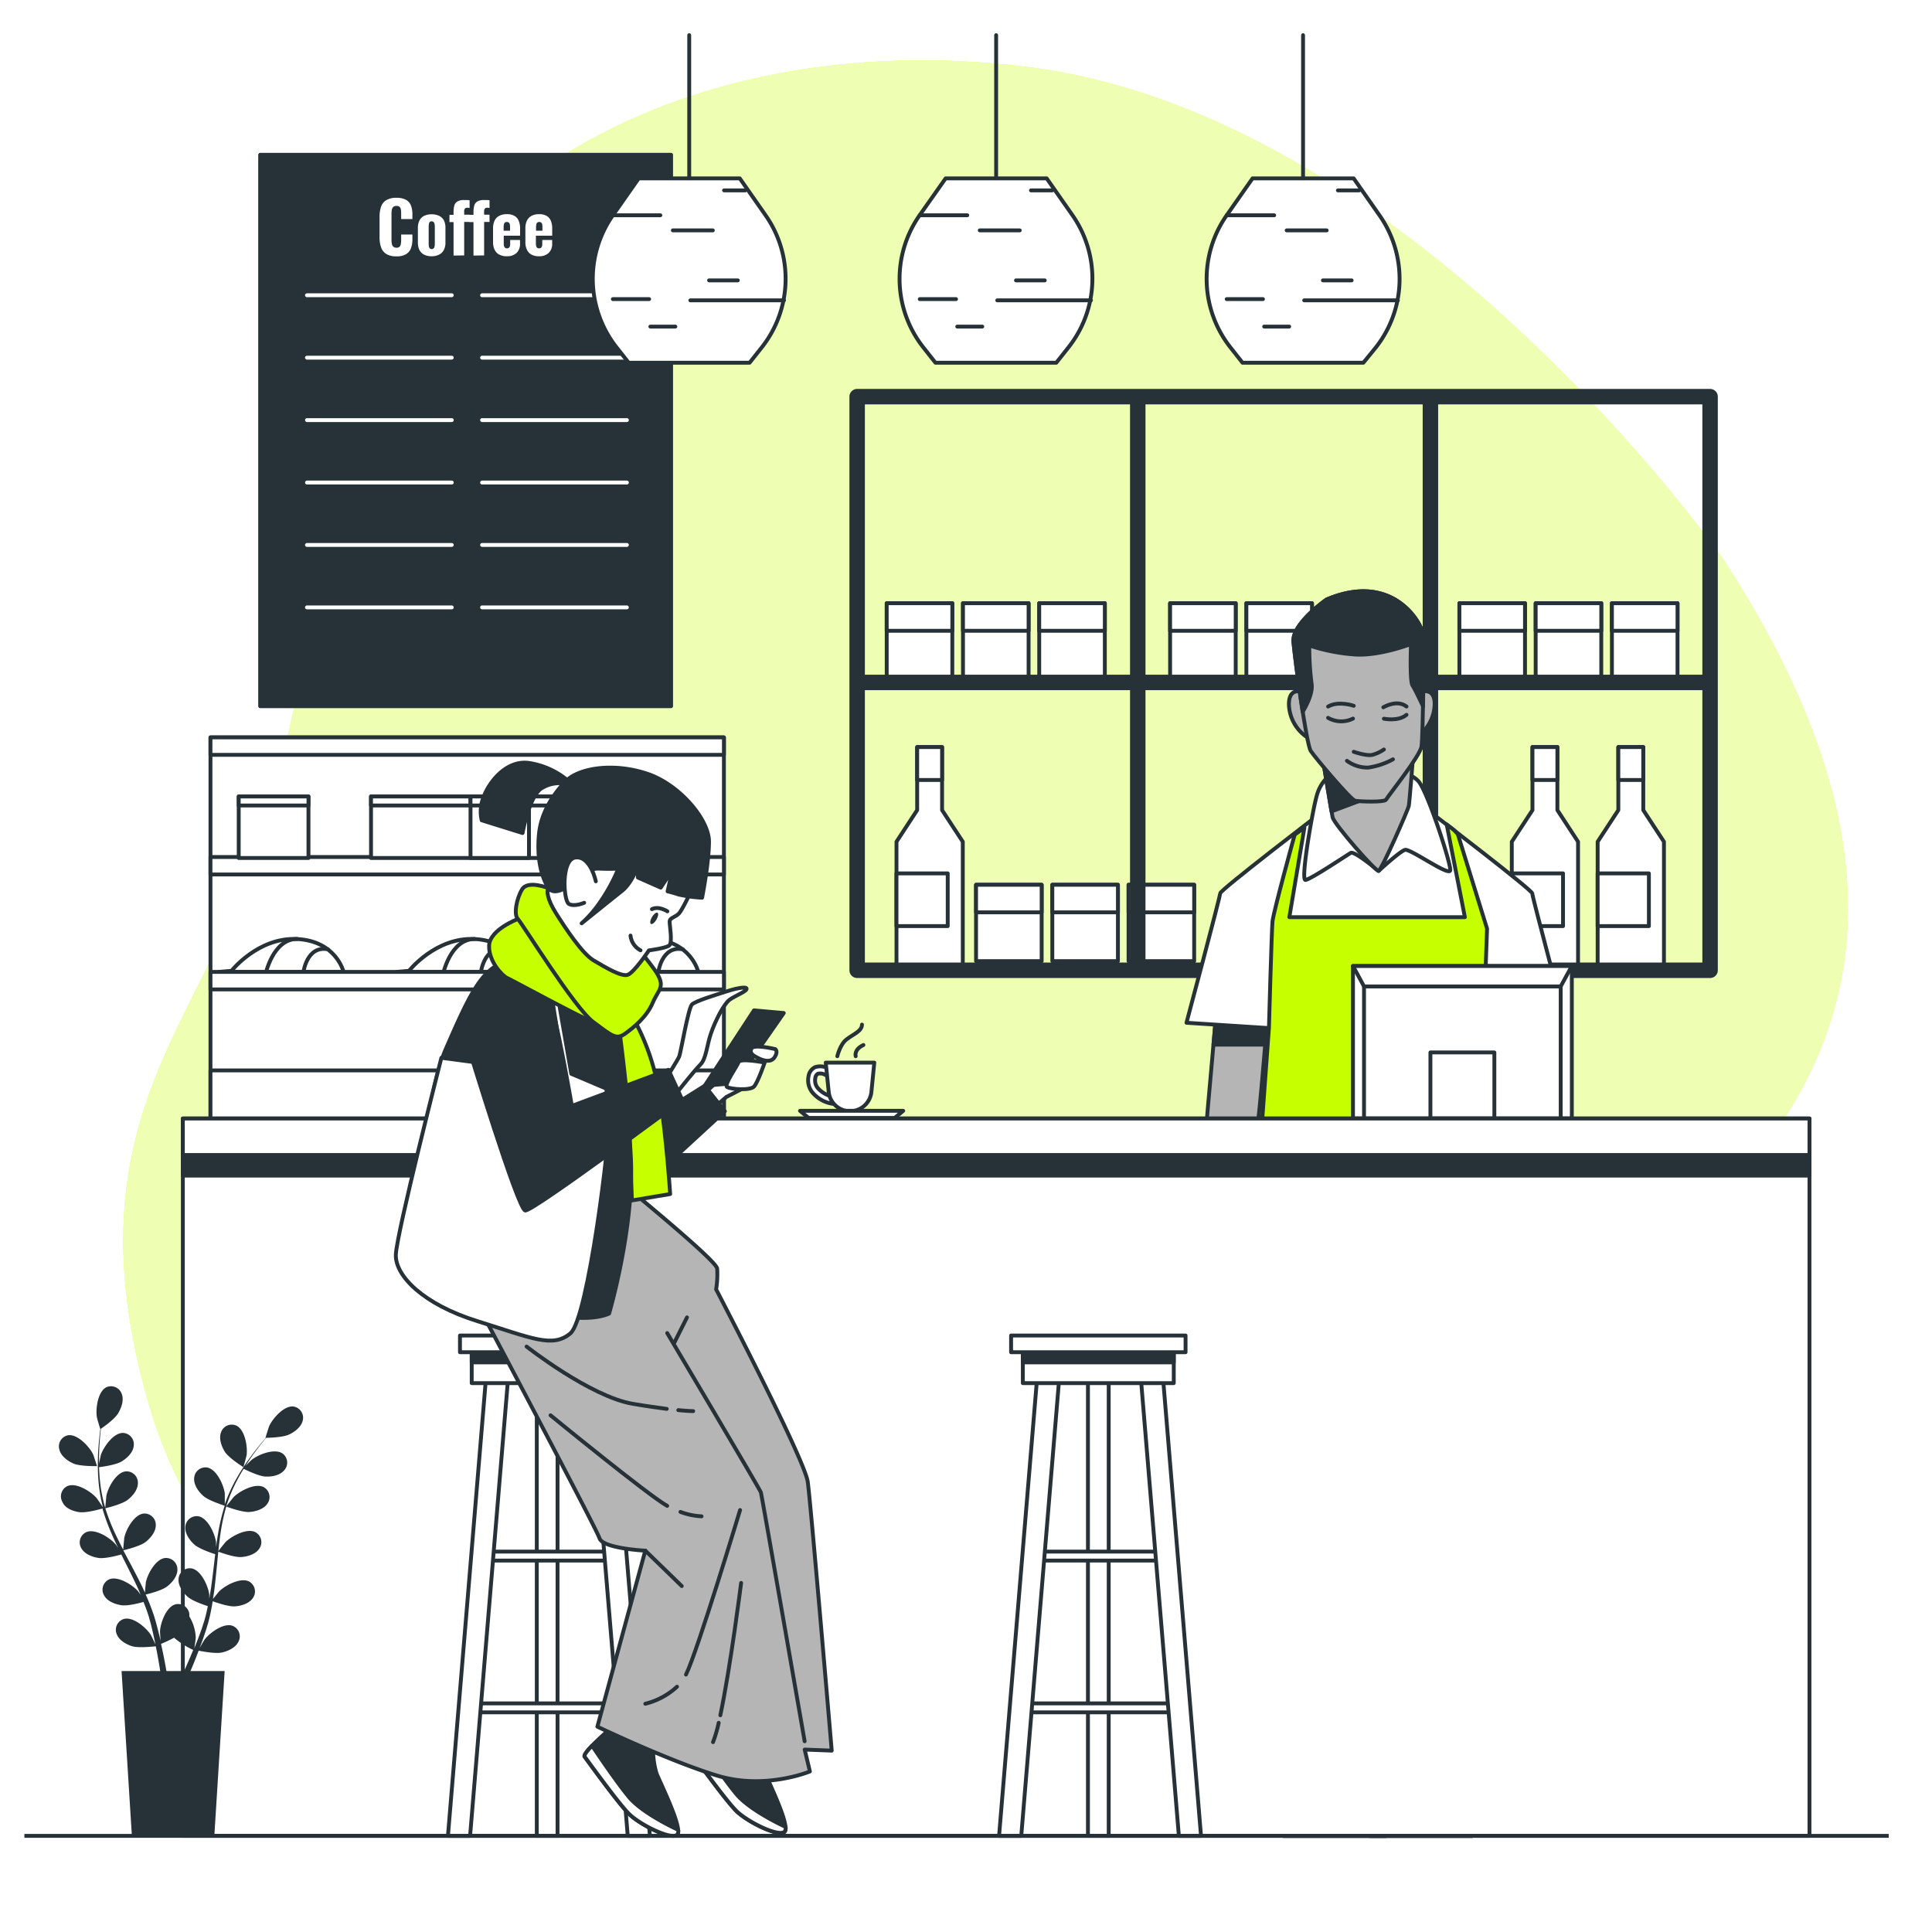 <svg class="animated" id="freepik_stories-coffee-shop" xmlns="http://www.w3.org/2000/svg" viewBox="0 0 500 500" version="1.1" xmlns:xlink="http://www.w3.org/1999/xlink" xmlns:svgjs="http://svgjs.com/svgjs"><style>svg#freepik_stories-coffee-shop:not(.animated) .animable {opacity: 0;}svg#freepik_stories-coffee-shop.animated #freepik--shelves-2--inject-62 {animation: 6s Infinite  linear floating;animation-delay: 0s;}            @keyframes floating {                0% {                    opacity: 1;                    transform: translateY(0px);                }                50% {                    transform: translateY(-10px);                }                100% {                    opacity: 1;                    transform: translateY(0px);                }            }        </style><g id="freepik--background-simple--inject-62" class="animable" style="transform-origin: 255.072px 244.419px;"><path d="M446.33,145.29s-80.4-115.75-180.78-128C176.94,6.41,94.69,48.79,83.24,140.35,79.16,173,71.9,209.07,59,238.83,44.53,272.21,19.84,300,38.75,364.17,52.26,410,96.83,452.63,142.35,473.22H247c38.68-18.62,74.75-54.45,106.17-88C398.12,337.27,541.4,292.17,446.33,145.29Z" style="fill: #C6FF00; transform-origin: 255.072px 244.419px;" id="ela7i23oinej6" class="animable"></path><g id="el1sccfzsr416"><path d="M446.33,145.29s-80.4-115.75-180.78-128C176.94,6.41,94.69,48.79,83.24,140.35,79.16,173,71.9,209.07,59,238.83,44.53,272.21,19.84,300,38.75,364.17,52.26,410,96.83,452.63,142.35,473.22H247c38.68-18.62,74.75-54.45,106.17-88C398.12,337.27,541.4,292.17,446.33,145.29Z" style="fill: rgb(255, 255, 255); opacity: 0.7; transform-origin: 255.072px 244.419px;" class="animable" id="el6idedbj3ekx"></path></g></g><g id="freepik--shelves-2--inject-62" class="animable" style="transform-origin: 332.2px 176.88px;"><rect x="229.48" y="156.11" width="16.98" height="19.76" style="fill: rgb(255, 255, 255); stroke: rgb(38, 50, 56); stroke-linecap: round; stroke-linejoin: round; transform-origin: 237.97px 165.99px;" id="elaujoohu8qyr" class="animable"></rect><rect x="249.22" y="156.11" width="16.98" height="19.76" style="fill: rgb(255, 255, 255); stroke: rgb(38, 50, 56); stroke-linecap: round; stroke-linejoin: round; transform-origin: 257.71px 165.99px;" id="elmi8zjhcy1d" class="animable"></rect><rect x="268.95" y="156.11" width="16.98" height="19.76" style="fill: rgb(255, 255, 255); stroke: rgb(38, 50, 56); stroke-linecap: round; stroke-linejoin: round; transform-origin: 277.44px 165.99px;" id="el1fjhpx8pd1u" class="animable"></rect><rect x="229.48" y="156.11" width="16.98" height="7.14" style="fill: rgb(255, 255, 255); stroke: rgb(38, 50, 56); stroke-linecap: round; stroke-linejoin: round; transform-origin: 237.97px 159.68px;" id="eln8tclwvnild" class="animable"></rect><rect x="249.22" y="156.11" width="16.98" height="7.14" style="fill: rgb(255, 255, 255); stroke: rgb(38, 50, 56); stroke-linecap: round; stroke-linejoin: round; transform-origin: 257.71px 159.68px;" id="eltx9zzffc2h" class="animable"></rect><rect x="268.95" y="156.11" width="16.98" height="7.14" style="fill: rgb(255, 255, 255); stroke: rgb(38, 50, 56); stroke-linecap: round; stroke-linejoin: round; transform-origin: 277.44px 159.68px;" id="elzxmbtysga78" class="animable"></rect><rect x="252.6" y="228.98" width="16.98" height="19.76" style="fill: rgb(255, 255, 255); stroke: rgb(38, 50, 56); stroke-linecap: round; stroke-linejoin: round; transform-origin: 261.09px 238.86px;" id="el1iyccqtn40s" class="animable"></rect><rect x="272.34" y="228.98" width="16.98" height="19.76" style="fill: rgb(255, 255, 255); stroke: rgb(38, 50, 56); stroke-linecap: round; stroke-linejoin: round; transform-origin: 280.83px 238.86px;" id="elfxfn3wuwc4i" class="animable"></rect><rect x="292.07" y="228.98" width="16.98" height="19.76" style="fill: rgb(255, 255, 255); stroke: rgb(38, 50, 56); stroke-linecap: round; stroke-linejoin: round; transform-origin: 300.56px 238.86px;" id="elbd0f3iqsgdj" class="animable"></rect><rect x="252.6" y="228.98" width="16.98" height="7.14" style="fill: rgb(255, 255, 255); stroke: rgb(38, 50, 56); stroke-linecap: round; stroke-linejoin: round; transform-origin: 261.09px 232.55px;" id="ell8ydar273ls" class="animable"></rect><rect x="272.34" y="228.98" width="16.98" height="7.14" style="fill: rgb(255, 255, 255); stroke: rgb(38, 50, 56); stroke-linecap: round; stroke-linejoin: round; transform-origin: 280.83px 232.55px;" id="el3zfvn5unc6z" class="animable"></rect><rect x="292.07" y="228.98" width="16.98" height="7.14" style="fill: rgb(255, 255, 255); stroke: rgb(38, 50, 56); stroke-linecap: round; stroke-linejoin: round; transform-origin: 300.56px 232.55px;" id="elirdwn4j7b8j" class="animable"></rect><rect x="302.82" y="156.11" width="16.98" height="19.76" style="fill: rgb(255, 255, 255); stroke: rgb(38, 50, 56); stroke-linecap: round; stroke-linejoin: round; transform-origin: 311.31px 165.99px;" id="elg9jpw7zkf9" class="animable"></rect><rect x="322.56" y="156.11" width="16.98" height="19.76" style="fill: rgb(255, 255, 255); stroke: rgb(38, 50, 56); stroke-linecap: round; stroke-linejoin: round; transform-origin: 331.05px 165.99px;" id="elelex4jz87m6" class="animable"></rect><rect x="342.29" y="156.11" width="16.98" height="19.76" style="fill: rgb(255, 255, 255); stroke: rgb(38, 50, 56); stroke-linecap: round; stroke-linejoin: round; transform-origin: 350.78px 165.99px;" id="elpe859y2cesj" class="animable"></rect><rect x="302.82" y="156.11" width="16.98" height="7.14" style="fill: rgb(255, 255, 255); stroke: rgb(38, 50, 56); stroke-linecap: round; stroke-linejoin: round; transform-origin: 311.31px 159.68px;" id="el3cvwgfjbth4" class="animable"></rect><rect x="322.56" y="156.11" width="16.98" height="7.14" style="fill: rgb(255, 255, 255); stroke: rgb(38, 50, 56); stroke-linecap: round; stroke-linejoin: round; transform-origin: 331.05px 159.68px;" id="elgcu130hmf4o" class="animable"></rect><rect x="342.29" y="156.11" width="16.98" height="7.14" style="fill: rgb(255, 255, 255); stroke: rgb(38, 50, 56); stroke-linecap: round; stroke-linejoin: round; transform-origin: 350.78px 159.68px;" id="el82vmgf7yal" class="animable"></rect><rect x="377.69" y="156.11" width="16.98" height="19.76" style="fill: rgb(255, 255, 255); stroke: rgb(38, 50, 56); stroke-linecap: round; stroke-linejoin: round; transform-origin: 386.18px 165.99px;" id="eldyp48ry8lnl" class="animable"></rect><rect x="397.43" y="156.11" width="16.98" height="19.76" style="fill: rgb(255, 255, 255); stroke: rgb(38, 50, 56); stroke-linecap: round; stroke-linejoin: round; transform-origin: 405.92px 165.99px;" id="elnqpk565xc3f" class="animable"></rect><rect x="417.16" y="156.11" width="16.98" height="19.76" style="fill: rgb(255, 255, 255); stroke: rgb(38, 50, 56); stroke-linecap: round; stroke-linejoin: round; transform-origin: 425.65px 165.99px;" id="elun8cn1camyj" class="animable"></rect><rect x="377.69" y="156.11" width="16.98" height="7.14" style="fill: rgb(255, 255, 255); stroke: rgb(38, 50, 56); stroke-linecap: round; stroke-linejoin: round; transform-origin: 386.18px 159.68px;" id="ellmje6zmkmg" class="animable"></rect><rect x="397.43" y="156.11" width="16.98" height="7.14" style="fill: rgb(255, 255, 255); stroke: rgb(38, 50, 56); stroke-linecap: round; stroke-linejoin: round; transform-origin: 405.92px 159.68px;" id="elvz5zmbo7qj" class="animable"></rect><rect x="417.16" y="156.11" width="16.98" height="7.14" style="fill: rgb(255, 255, 255); stroke: rgb(38, 50, 56); stroke-linecap: round; stroke-linejoin: round; transform-origin: 425.65px 159.68px;" id="elnnse8y7iba" class="animable"></rect><polygon points="425.28 209.66 425.28 193.34 418.82 193.34 418.82 209.66 413.47 217.84 413.47 250.21 430.63 250.21 430.63 217.84 425.28 209.66" style="fill: rgb(255, 255, 255); stroke: rgb(38, 50, 56); stroke-linecap: round; stroke-linejoin: round; transform-origin: 422.05px 221.775px;" id="elae3m8h5kms" class="animable"></polygon><rect x="418.82" y="193.34" width="6.45" height="8.52" style="fill: rgb(255, 255, 255); stroke: rgb(38, 50, 56); stroke-linecap: round; stroke-linejoin: round; transform-origin: 422.045px 197.6px;" id="elgodtbdnz1wi" class="animable"></rect><rect x="413.47" y="226.03" width="13.26" height="13.65" style="fill: rgb(255, 255, 255); stroke: rgb(38, 50, 56); stroke-linecap: round; stroke-linejoin: round; transform-origin: 420.1px 232.855px;" id="elqqvajyfw95" class="animable"></rect><polygon points="403.05 209.66 403.05 193.34 396.6 193.34 396.6 209.66 391.25 217.84 391.25 250.21 408.4 250.21 408.4 217.84 403.05 209.66" style="fill: rgb(255, 255, 255); stroke: rgb(38, 50, 56); stroke-linecap: round; stroke-linejoin: round; transform-origin: 399.825px 221.775px;" id="elqiolz8r9h1t" class="animable"></polygon><rect x="396.6" y="193.34" width="6.45" height="8.52" style="fill: rgb(255, 255, 255); stroke: rgb(38, 50, 56); stroke-linecap: round; stroke-linejoin: round; transform-origin: 399.825px 197.6px;" id="elim78k247guh" class="animable"></rect><rect x="391.25" y="226.03" width="13.26" height="13.65" style="fill: rgb(255, 255, 255); stroke: rgb(38, 50, 56); stroke-linecap: round; stroke-linejoin: round; transform-origin: 397.88px 232.855px;" id="el34l3luiq1yu" class="animable"></rect><polygon points="243.81 209.66 243.81 193.34 237.36 193.34 237.36 209.66 232.01 217.84 232.01 250.21 249.17 250.21 249.17 217.84 243.81 209.66" style="fill: rgb(255, 255, 255); stroke: rgb(38, 50, 56); stroke-linecap: round; stroke-linejoin: round; transform-origin: 240.59px 221.775px;" id="el84ititowc9i" class="animable"></polygon><rect x="237.36" y="193.34" width="6.45" height="8.52" style="fill: rgb(255, 255, 255); stroke: rgb(38, 50, 56); stroke-linecap: round; stroke-linejoin: round; transform-origin: 240.585px 197.6px;" id="elsyf03ufjwml" class="animable"></rect><rect x="232.01" y="226.03" width="13.26" height="13.65" style="fill: rgb(255, 255, 255); stroke: rgb(38, 50, 56); stroke-linecap: round; stroke-linejoin: round; transform-origin: 238.64px 232.855px;" id="ellg1tev760c" class="animable"></rect><line x1="222.15" y1="176.61" x2="441.03" y2="176.61" style="fill: none; stroke: rgb(38, 50, 56); stroke-linecap: round; stroke-linejoin: round; stroke-width: 4px; transform-origin: 331.59px 176.61px;" id="eld67kz2adrm" class="animable"></line><line x1="294.45" y1="104.56" x2="294.45" y2="250.98" style="fill: none; stroke: rgb(38, 50, 56); stroke-linecap: round; stroke-linejoin: round; stroke-width: 4px; transform-origin: 294.45px 177.77px;" id="el8dti6dpf8z2" class="animable"></line><line x1="370.19" y1="104.56" x2="370.19" y2="250.98" style="fill: none; stroke: rgb(38, 50, 56); stroke-linecap: round; stroke-linejoin: round; stroke-width: 4px; transform-origin: 370.19px 177.77px;" id="el16b6bz405zc" class="animable"></line><rect x="221.83" y="102.65" width="220.74" height="148.46" style="fill: none; stroke: rgb(38, 50, 56); stroke-linecap: round; stroke-linejoin: round; stroke-width: 4px; transform-origin: 332.2px 176.88px;" id="elhh5ewq7kmmq" class="animable"></rect></g><g id="freepik--shelves-1--inject-62" class="animable" style="transform-origin: 120.91px 240.515px;"><rect x="54.47" y="190.84" width="132.88" height="99.35" style="fill: rgb(255, 255, 255); stroke: rgb(38, 50, 56); stroke-linecap: round; stroke-linejoin: round; transform-origin: 120.91px 240.515px;" id="el5h2lbwegjdk" class="animable"></rect><rect x="54.47" y="221.79" width="132.88" height="4.53" style="fill: rgb(255, 255, 255); stroke: rgb(38, 50, 56); stroke-linecap: round; stroke-linejoin: round; transform-origin: 120.91px 224.055px;" id="el63tvmc9jzyx" class="animable"></rect><path d="M59.92,251.25s6.9-8.76,17-8.23,12,8.5,12,8.5H56.74Z" style="fill: rgb(255, 255, 255); stroke: rgb(38, 50, 56); stroke-linecap: round; stroke-linejoin: round; transform-origin: 72.83px 247.258px;" id="el39hfr1fy7lf" class="animable"></path><path d="M68.68,252.31S70.54,243,76.91,243" style="fill: none; stroke: rgb(38, 50, 56); stroke-linecap: round; stroke-linejoin: round; transform-origin: 72.795px 247.655px;" id="elcsl6ve9fz1" class="animable"></path><path d="M78.5,251.78s.8-7.16,6.38-6.1" style="fill: none; stroke: rgb(38, 50, 56); stroke-linecap: round; stroke-linejoin: round; transform-origin: 81.69px 248.676px;" id="ely1byj9gk01k" class="animable"></path><path d="M105.85,251.25s6.9-8.76,17-8.23,12,8.5,12,8.5H102.66Z" style="fill: rgb(255, 255, 255); stroke: rgb(38, 50, 56); stroke-linecap: round; stroke-linejoin: round; transform-origin: 118.755px 247.258px;" id="el9qsq5nk06dk" class="animable"></path><path d="M114.61,252.31s1.85-9.29,8.22-9.29" style="fill: none; stroke: rgb(38, 50, 56); stroke-linecap: round; stroke-linejoin: round; transform-origin: 118.72px 247.665px;" id="el75mzwhhh4p7" class="animable"></path><path d="M124.43,251.78s.79-7.16,6.37-6.1" style="fill: none; stroke: rgb(38, 50, 56); stroke-linecap: round; stroke-linejoin: round; transform-origin: 127.615px 248.676px;" id="elxgwudhih7zm" class="animable"></path><path d="M151.77,251.25s6.9-8.76,17-8.23,11.94,8.5,11.94,8.5H148.58Z" style="fill: rgb(255, 255, 255); stroke: rgb(38, 50, 56); stroke-linecap: round; stroke-linejoin: round; transform-origin: 164.645px 247.258px;" id="elhj4so53xrf" class="animable"></path><path d="M160.53,252.31s1.86-9.29,8.23-9.29" style="fill: none; stroke: rgb(38, 50, 56); stroke-linecap: round; stroke-linejoin: round; transform-origin: 164.645px 247.665px;" id="elwmn7b206kr" class="animable"></path><path d="M170.35,251.78s.8-7.16,6.37-6.1" style="fill: none; stroke: rgb(38, 50, 56); stroke-linecap: round; stroke-linejoin: round; transform-origin: 173.535px 248.676px;" id="eltb9srwlcx1c" class="animable"></path><rect x="54.47" y="251.53" width="132.88" height="4.53" style="fill: rgb(255, 255, 255); stroke: rgb(38, 50, 56); stroke-linecap: round; stroke-linejoin: round; transform-origin: 120.91px 253.795px;" id="ele0e1jwrasdj" class="animable"></rect><rect x="54.47" y="190.84" width="132.88" height="4.51" style="fill: rgb(255, 255, 255); stroke: rgb(38, 50, 56); stroke-linecap: round; stroke-linejoin: round; transform-origin: 120.91px 193.095px;" id="eldaj7o6jadpn" class="animable"></rect><rect x="54.47" y="277.02" width="132.88" height="13.16" style="fill: rgb(255, 255, 255); stroke: rgb(38, 50, 56); stroke-linecap: round; stroke-linejoin: round; transform-origin: 120.91px 283.6px;" id="elkhmsyd56yb" class="animable"></rect><rect x="61.78" y="206.12" width="18.05" height="15.93" style="fill: rgb(255, 255, 255); stroke: rgb(38, 50, 56); stroke-linecap: round; stroke-linejoin: round; transform-origin: 70.805px 214.085px;" id="elvyxc6c2yxfh" class="animable"></rect><rect x="61.78" y="206.12" width="18.05" height="2.34" style="fill: rgb(255, 255, 255); stroke: rgb(38, 50, 56); stroke-linecap: round; stroke-linejoin: round; transform-origin: 70.805px 207.29px;" id="el1k1903nkiqc" class="animable"></rect><rect x="96.02" y="206.12" width="55.48" height="15.93" style="fill: rgb(255, 255, 255); stroke: rgb(38, 50, 56); stroke-linecap: round; stroke-linejoin: round; transform-origin: 123.76px 214.085px;" id="elxvqljnudb6k" class="animable"></rect><rect x="96.02" y="206.12" width="55.48" height="2.34" style="fill: rgb(255, 255, 255); stroke: rgb(38, 50, 56); stroke-linecap: round; stroke-linejoin: round; transform-origin: 123.76px 207.29px;" id="elfbgbsk5q06n" class="animable"></rect><rect x="121.77" y="206.12" width="15.13" height="15.93" style="fill: rgb(255, 255, 255); stroke: rgb(38, 50, 56); stroke-linecap: round; stroke-linejoin: round; transform-origin: 129.335px 214.085px;" id="elfb9adlgn0ue" class="animable"></rect><rect x="121.77" y="206.12" width="15.13" height="2.34" style="fill: rgb(255, 255, 255); stroke: rgb(38, 50, 56); stroke-linecap: round; stroke-linejoin: round; transform-origin: 129.335px 207.29px;" id="el62wu828dcm2" class="animable"></rect></g><g id="freepik--character-2--inject-62" class="animable" style="transform-origin: 356.165px 314.088px;"><path d="M329,360.17l14.22,95.91-1.83,2.75v4.82s-9,8-9.18,9a8.58,8.58,0,0,0,0,2.52h26.39s0-3.67-.23-5.74-.92-1.6-.69-4.13,1.38-6.88,1.15-9.17-1.61-2.3-1.84-6.2-3-90.4-3-90.4Z" style="fill: rgb(38, 50, 56); stroke: rgb(38, 50, 56); stroke-linecap: round; stroke-linejoin: round; transform-origin: 343.93px 417.35px;" id="elyl5jm6kuwc" class="animable"></path><path d="M384.12,360.17l-14.23,95.91,1.84,2.75v4.82s8.94,8,9.17,9a8.58,8.58,0,0,1,0,2.52H354.52s0-3.67.23-5.74.91-1.6.69-4.13-1.38-6.88-1.15-9.17,1.6-2.3,1.83-6.2,3-90.4,3-90.4Z" style="fill: rgb(38, 50, 56); stroke: rgb(38, 50, 56); stroke-linecap: round; stroke-linejoin: round; transform-origin: 369.19px 417.35px;" id="elgxruuqptmla" class="animable"></path><path d="M397.73,263.63,400.88,288s-3.33,2.8-6.48,1.23-8.24-7.36-8.59-8.24S384.23,265,384.23,265Z" style="fill: rgb(181, 181, 181); stroke: rgb(38, 50, 56); stroke-linecap: round; stroke-linejoin: round; transform-origin: 392.555px 276.669px;" id="elsfcci72p62a" class="animable"></path><path d="M397.73,263.63l-13.5,1.4s.2,2.39.46,5.32H398.6Z" style="fill: rgb(38, 50, 56); stroke: rgb(38, 50, 56); stroke-linecap: round; stroke-linejoin: round; transform-origin: 391.415px 266.99px;" id="elviru70eub1" class="animable"></path><path d="M314.67,263.28l-2.1,23.65s-.7,7.88-.7,11.56.08,35.82.08,35.82-1.23,8.76-.35,10,4.55,6.13,4.55,6.13,3.68,1.05,4.21,1.23,2.1-2.1,1.22-2.46a20.18,20.18,0,0,0-2.62-.7l-2.81-5.78,2.11-5.61s1.57,7.19,1.57,7.89.88,2.28,1.4.17-.17-3.85.35-6.48S321.06,334,320,332s-1.58-2.8-1.58-2.8,6.41-36,6.93-37.57S328,263.45,328,263.45Z" style="fill: rgb(181, 181, 181); stroke: rgb(38, 50, 56); stroke-linecap: round; stroke-linejoin: round; transform-origin: 319.641px 307.48px;" id="elahxiwp80hip" class="animable"></path><path d="M314.05,270.35h13.38c.33-4,.56-6.9.56-6.9l-13.32-.17Z" style="fill: rgb(38, 50, 56); stroke: rgb(38, 50, 56); stroke-linecap: round; stroke-linejoin: round; transform-origin: 321.02px 266.815px;" id="el1rphgbmnqb1" class="animable"></path><path d="M383.93,266.09l21.34-1.38s-8.72-32.58-8.72-33.49-26.16-20.88-26.16-20.88l-1.61-.23L356.16,212l-12.62-1.91-1.6.23s-26.16,20-26.16,20.88-8.72,33.49-8.72,33.49l21.34,1.38-1.83,25s-2.76,16.75-1.84,27.08-.29,45.66-.29,45.66h63.44s-.28-36.26-.28-45.66c0-10.37-2.3-27.08-2.3-27.08Z" style="fill: rgb(255, 255, 255); stroke: rgb(38, 50, 56); stroke-linecap: round; stroke-linejoin: round; transform-origin: 356.165px 286.95px;" id="el1wuqi60ve9a" class="animable"></path><path d="M377.27,215.84l-.95-1-1.92-1.48,4.71,24H333.68l3.9-23.17-2.52,1.83s-5.51,20-5.74,22.49-.92,27.53-.92,27.53l-1.83,25s-2.76,16.75-1.84,27.08-.29,45.66-.29,45.66h63.44s-.28-36.26-.28-45.66c0-10.37-2.3-27.08-2.3-27.08l-1.37-25,.92-25.7Z" style="fill: #C6FF00; stroke: rgb(38, 50, 56); stroke-linecap: round; stroke-linejoin: round; transform-origin: 356.16px 288.57px;" id="elzgrw3g4naw" class="animable"></path><path d="M343.71,201a10.26,10.26,0,0,0-2.92,4.88c-1,3.32-4.29,22-2.93,21.85s10.73-6.44,11.71-7,7.21,4.68,7.21,4.68,5.47-5.07,6.83-5.46,11.51,7,11.71,5.27-5.85-20.29-8.2-23-8.19-2.93-8.19-2.93S350.35,196.51,343.71,201Z" style="fill: rgb(255, 255, 255); stroke: rgb(38, 50, 56); stroke-linecap: round; stroke-linejoin: round; transform-origin: 356.43px 213.085px;" id="elm3eexztza4" class="animable"></path><path d="M342.15,195.14s2.34,14.63,2.73,16.39,11.12,14.05,11.9,13.85,7.61-15.8,7.81-16.78S365.76,195,365.76,195Z" style="fill: rgb(181, 181, 181); stroke: rgb(38, 50, 56); stroke-linecap: round; stroke-linejoin: round; transform-origin: 353.955px 210.191px;" id="ella9uocro5d" class="animable"></path><path d="M358.28,195l-16.13.13s1.71,10.64,2.45,14.86l10.65-4Z" style="fill: rgb(38, 50, 56); stroke: rgb(38, 50, 56); stroke-linecap: round; stroke-linejoin: round; transform-origin: 350.215px 202.495px;" id="el09d13dfcnjkc" class="animable"></path><path d="M337.86,179.34s-4.29-2.15-4.29,2.93a10.63,10.63,0,0,0,4.49,8.38C338.64,191.05,337.86,179.34,337.86,179.34Z" style="fill: rgb(181, 181, 181); stroke: rgb(38, 50, 56); stroke-linecap: round; stroke-linejoin: round; transform-origin: 335.922px 184.774px;" id="elf9tbh39jprk" class="animable"></path><path d="M367,179.34s4.29-2.15,4.29,2.93a10.66,10.66,0,0,1-4.48,8.38C366.17,191.05,367,179.34,367,179.34Z" style="fill: rgb(181, 181, 181); stroke: rgb(38, 50, 56); stroke-linecap: round; stroke-linejoin: round; transform-origin: 368.929px 184.774px;" id="el2tyjj5edgpq" class="animable"></path><path d="M343.32,155.15s-9,6.24-8.58,10.92,3.32,26.54,4.49,28.29,10.34,12.68,11.51,12.88,7.64.46,8-.32,8.75-11.19,9.14-13.73.78-27.7,0-30.24S359.91,148.12,343.32,155.15Z" style="fill: rgb(181, 181, 181); stroke: rgb(38, 50, 56); stroke-linecap: round; stroke-linejoin: round; transform-origin: 351.528px 180.227px;" id="ela11lzz33gxg" class="animable"></path><path d="M343.32,155.15s-9,6.24-8.58,10.92c.23,2.71,1.3,11.16,2.39,18.15.72-1.18,2.78-4.83,2.29-7.42a76.13,76.13,0,0,1-.58-9.75,48.32,48.32,0,0,0,11.9,2.34c6.44.39,14.43-2.73,14.43-2.73s-.39,9.56.39,10.73c.58.87,2,3.9,2.73,5.39.13-8.15.1-18.27-.38-19.83C367.12,160.42,359.91,148.12,343.32,155.15Z" style="fill: rgb(38, 50, 56); stroke: rgb(38, 50, 56); stroke-linecap: round; stroke-linejoin: round; transform-origin: 351.541px 168.613px;" id="elbt3uzpbcd3" class="animable"></path><path d="M350.35,194.56s3.31,1.17,4.87.78a9.9,9.9,0,0,0,2.93-1.37" style="fill: none; stroke: rgb(38, 50, 56); stroke-linecap: round; stroke-linejoin: round; transform-origin: 354.25px 194.695px;" id="elc7oojwhqqqm" class="animable"></path><path d="M348.59,196.9a9,9,0,0,0,5.46,1.75,18.78,18.78,0,0,0,6.44-2.14" style="fill: none; stroke: rgb(38, 50, 56); stroke-linecap: round; stroke-linejoin: round; transform-origin: 354.54px 197.58px;" id="elh0nffc5ns1f" class="animable"></path><path d="M343.71,185.78a6.84,6.84,0,0,0,6.44.19" style="fill: none; stroke: rgb(38, 50, 56); stroke-linecap: round; stroke-linejoin: round; transform-origin: 346.93px 186.232px;" id="el51ip53bqisq" class="animable"></path><path d="M358.15,186s3.71.78,5.85-1" style="fill: none; stroke: rgb(38, 50, 56); stroke-linecap: round; stroke-linejoin: round; transform-origin: 361.075px 185.585px;" id="el6gryjrxl1tp" class="animable"></path><path d="M350.35,182.66s-3.91-1.37-6.64.19" style="fill: none; stroke: rgb(38, 50, 56); stroke-linecap: round; stroke-linejoin: round; transform-origin: 347.03px 182.477px;" id="elb66s5305q2f" class="animable"></path><path d="M358,183.05s3.51-2.15,6-.2" style="fill: none; stroke: rgb(38, 50, 56); stroke-linecap: round; stroke-linejoin: round; transform-origin: 361px 182.541px;" id="ellzjim9u536s" class="animable"></path><path d="M388.26,277.29s7.19,2.81,10.34,5.61,2.46,8.41,1,11-7.18,3.85-9.11,3.33-3.82-4.1-5.24-6.17-5.62-11.53-5.62-11.53Z" style="fill: rgb(181, 181, 181); stroke: rgb(38, 50, 56); stroke-linecap: round; stroke-linejoin: round; transform-origin: 390.23px 287.318px;" id="el6lwfcejn9i" class="animable"></path><path d="M377.93,274a14,14,0,0,1-3.68,1.06c-1.75.17-5.26-1.23-5.43.52s2.27,3.15,3.85,3.51a18.54,18.54,0,0,0,4.56,0,69.4,69.4,0,0,0,6.48,5.6c1.93,1.23,7.18-.17,7-2.63s-4.21-5.95-6.31-7S377.93,274,377.93,274Z" style="fill: rgb(181, 181, 181); stroke: rgb(38, 50, 56); stroke-linecap: round; stroke-linejoin: round; transform-origin: 379.763px 279.572px;" id="el4wllnjljnn8" class="animable"></path><path d="M378.8,269.93s-2.45,8.06-1.57,9.12,1.75,1.05,2.45.52,3.15-5.61,3.68-7.53S380.91,266.78,378.8,269.93Z" style="fill: rgb(181, 181, 181); stroke: rgb(38, 50, 56); stroke-linecap: round; stroke-linejoin: round; transform-origin: 380.231px 274.278px;" id="elr73dq9zftsf" class="animable"></path><path d="M383.36,272s3.33.7,3.5,2.27-2.8,6.14-4.55,7.19-2.63-1.93-2.63-1.93Z" style="fill: rgb(181, 181, 181); stroke: rgb(38, 50, 56); stroke-linecap: round; stroke-linejoin: round; transform-origin: 383.273px 276.842px;" id="elaz6j6lw29fl" class="animable"></path><path d="M386.86,274.31s2.81,1.58,2.81,3.16-2.81,4.38-4.38,5.25-3-1.22-3-1.22Z" style="fill: rgb(181, 181, 181); stroke: rgb(38, 50, 56); stroke-linecap: round; stroke-linejoin: round; transform-origin: 385.98px 278.621px;" id="elpu48to4h6x" class="animable"></path><path d="M389.67,277.47s1.75,3.85,1.05,4.55-4.56,3.16-5.43,2.81,0-2.11,0-2.11S389,279.05,389.67,277.47Z" style="fill: rgb(181, 181, 181); stroke: rgb(38, 50, 56); stroke-linecap: round; stroke-linejoin: round; transform-origin: 387.894px 281.167px;" id="elwnyvym3hnfl" class="animable"></path></g><g id="freepik--Mug--inject-62" class="animable" style="transform-origin: 220.395px 277.25px;"><path d="M216.07,285.72H216a8.5,8.5,0,0,1-5.86-3.13,5,5,0,0,1-.91-3.93,3.14,3.14,0,0,1,1.67-2.46,4.35,4.35,0,0,1,3.61.38.92.92,0,0,1-.9,1.61h0a2.66,2.66,0,0,0-1.93-.31A1.46,1.46,0,0,0,211,279a3.13,3.13,0,0,0,.58,2.5,6.86,6.86,0,0,0,4.6,2.39.92.92,0,0,1-.11,1.84Z" style="fill: rgb(255, 255, 255); stroke: rgb(38, 50, 56); stroke-linecap: round; stroke-linejoin: round; transform-origin: 213.093px 280.852px;" id="elb6z3upmmxnr" class="animable"></path><path d="M220,287.58h0a5.56,5.56,0,0,1-5.53-5L213.7,275h12.57l-.75,7.57A5.57,5.57,0,0,1,220,287.58Z" style="fill: rgb(255, 255, 255); stroke: rgb(38, 50, 56); stroke-linecap: round; stroke-linejoin: round; transform-origin: 219.985px 281.29px;" id="elmdl1l91x3hn" class="animable"></path><polygon points="233.75 287.48 207.04 287.48 209.27 289.33 231.53 289.33 233.75 287.48" style="fill: rgb(255, 255, 255); stroke: rgb(38, 50, 56); stroke-linecap: round; stroke-linejoin: round; transform-origin: 220.395px 288.405px;" id="el32phz9pg8gc" class="animable"></polygon><path d="M216.7,273.35s.66-3,2.38-4.35,4-2.12,4-3.83" style="fill: none; stroke: rgb(38, 50, 56); stroke-linecap: round; stroke-linejoin: round; transform-origin: 219.89px 269.26px;" id="elee5hzelyd8i" class="animable"></path><path d="M221.45,273.35s-.53-1.71,2-2.9" style="fill: none; stroke: rgb(38, 50, 56); stroke-linecap: round; stroke-linejoin: round; transform-origin: 222.427px 271.9px;" id="eloc531yjqip8" class="animable"></path></g><g id="freepik--Counter--inject-62" class="animable" style="transform-origin: 257.805px 362.56px;"><rect x="350.15" y="250" width="56.64" height="39.46" style="fill: rgb(255, 255, 255); stroke: rgb(38, 50, 56); stroke-linecap: round; stroke-linejoin: round; transform-origin: 378.47px 269.73px;" id="el0wvi7qhup0b" class="animable"></rect><rect x="353.01" y="255.29" width="50.9" height="34.17" style="fill: rgb(255, 255, 255); stroke: rgb(38, 50, 56); stroke-linecap: round; stroke-linejoin: round; transform-origin: 378.46px 272.375px;" id="elnrlgund2j3c" class="animable"></rect><rect x="370.19" y="272.37" width="16.55" height="17.08" style="fill: rgb(255, 255, 255); stroke: rgb(38, 50, 56); stroke-linecap: round; stroke-linejoin: round; transform-origin: 378.465px 280.91px;" id="eld8ywse6mxnw" class="animable"></rect><polygon points="353.01 255.29 350.15 250 406.78 250 403.91 255.29 353.01 255.29" style="fill: rgb(255, 255, 255); stroke: rgb(38, 50, 56); stroke-linecap: round; stroke-linejoin: round; transform-origin: 378.465px 252.645px;" id="el2ofdxfz4uvr" class="animable"></polygon><rect x="47.32" y="289.48" width="420.97" height="185.64" style="fill: rgb(255, 255, 255); stroke: rgb(38, 50, 56); stroke-linecap: round; stroke-linejoin: round; transform-origin: 257.805px 382.3px;" id="eld2bop88e178" class="animable"></rect><rect x="47.32" y="289.48" width="420.97" height="14.77" style="fill: rgb(38, 50, 56); stroke: rgb(38, 50, 56); stroke-linecap: round; stroke-linejoin: round; transform-origin: 257.805px 296.865px;" id="elqe3xe4elbc" class="animable"></rect><rect x="47.32" y="289.48" width="420.97" height="9.44" style="fill: rgb(255, 255, 255); stroke: rgb(38, 50, 56); stroke-linecap: round; stroke-linejoin: round; transform-origin: 257.805px 294.2px;" id="el7yb4oinet4" class="animable"></rect></g><g id="freepik--Plant--inject-62" class="animable" style="transform-origin: 46.842px 416.942px;"><path d="M19,378.76c1.77.77,6.12.67,6.12.67s-.93-2.84-1-3c-.95-2-4-5.29-6.42-5a2.93,2.93,0,0,0-2.35,3.67C15.75,376.83,17.49,378.09,19,378.76Z" style="fill: rgb(38, 50, 56); transform-origin: 20.182px 375.423px;" id="eln0esqjmhoc8" class="animable"></path><path d="M20.51,391.34c1.84.27,5.72-.85,6-.94a51.87,51.87,0,0,0,2.36,6.5c.53,1.24,1.11,2.47,1.7,3.69-.36-.52-.68-1-.73-1-1.44-1.67-5.22-4.05-7.5-3.08a2.93,2.93,0,0,0-1.3,4.16c.84,1.53,2.86,2.29,4.49,2.53s5-.65,5.86-.9c.24.46.46.93.7,1.4,1.12,2.24,2.25,4.46,3.29,6.68.37.78.7,1.56,1,2.35l-.63-.9c-1.45-1.67-5.23-4.05-7.5-3.09a2.93,2.93,0,0,0-1.3,4.17c.84,1.53,2.85,2.28,4.49,2.52s4.66-.56,5.7-.85c.32.81.64,1.62.92,2.42.17.55.38,1.07.52,1.63s.31,1.11.46,1.65c.25,1.06.52,2.15.74,3.19.16.72.3,1.41.44,2.1-.35-.78-1.08-2.3-1.16-2.42-1.17-1.87-4.55-4.79-6.95-4.18a2.93,2.93,0,0,0-1.91,3.92c.6,1.64,2.48,2.69,4.06,3.17s5.58.05,6.06,0c.23,1.15.45,2.27.63,3.33.42,2.34.73,4.44,1,6.21H43.6c-.29-1.83-.66-4-1.15-6.48-.23-1.17-.49-2.41-.78-3.69a30.9,30.9,0,0,0,3.38-1.59A21.42,21.42,0,0,0,50,427c-.44,1.09-.88,2.14-1.32,3.13-.89,2.06-1.75,3.9-2.5,5.45h1.76c.64-1.43,1.35-3.07,2.1-4.88.45-1.1.91-2.29,1.38-3.51.46.1,4.27.87,6.05.47,1.61-.37,3.56-1.28,4.28-2.87a2.93,2.93,0,0,0-1.62-4.05c-2.34-.79-5.93,1.88-7.24,3.66-.08.1-.79,1.33-1.23,2.12.19-.5.38-1,.56-1.5.38-1,.72-2.05,1.09-3.16.17-.54.33-1.09.5-1.64s.29-1.14.44-1.71c.32-1.34.57-2.72.8-4.11.9.33,4.09,1.44,5.75,1.32s3.71-.72,4.66-2.18a2.93,2.93,0,0,0-1-4.25c-2.2-1.13-6.15,1-7.71,2.52-.1.1-1.1,1.34-1.63,2,.13-.84.26-1.67.37-2.52.3-2.46.53-4.95.78-7.44.07-.76.15-1.52.23-2.28.32.12,4.09,1.52,5.94,1.39,1.65-.11,3.71-.72,4.67-2.18a2.93,2.93,0,0,0-1-4.25c-2.2-1.14-6.14,1-7.71,2.52-.12.11-1.55,1.91-1.89,2.38.17-1.67.37-3.34.62-5a51.89,51.89,0,0,1,1.43-6.54c.15.06,4.07,1.54,6,1.41,1.65-.12,3.71-.72,4.67-2.19a2.93,2.93,0,0,0-1-4.25c-2.2-1.13-6.14,1-7.71,2.52-.12.12-1.66,2.05-1.92,2.42,0-.12.06-.25.1-.38a38,38,0,0,1,2.59-6.18c.56-1.1,1.16-2.13,1.77-3.11.7.35,3.93,1.92,5.65,2s3.77-.31,4.88-1.66a2.92,2.92,0,0,0-.51-4.33c-2.06-1.37-6.21.28-7.94,1.66-.1.07-1,.94-1.59,1.58.28-.44.56-.9.84-1.31,1-1.56,2.08-2.93,3-4.13.54-.67,1-1.28,1.51-1.84.87,0,4.37-.12,5.9-.84s3.21-2,3.57-3.72A2.94,2.94,0,0,0,75.93,364c-2.46-.26-5.39,3.11-6.29,5.13-.07.18-1,3.05-.93,3.05h.05c-.47.52-1,1.1-1.48,1.73-1,1.19-2,2.53-3.12,4.07a54.68,54.68,0,0,0-3.23,5.15,37.85,37.85,0,0,0-2.75,6.21l0,.07c0-.72,0-2.75,0-2.91-.28-2.19-2.12-6.26-4.55-6.71a2.93,2.93,0,0,0-3.38,2.76c-.14,1.74,1.12,3.48,2.35,4.58,1.39,1.24,5.24,2.44,5.55,2.54a51.5,51.5,0,0,0-1.63,6.72c-.23,1.33-.43,2.67-.61,4,0-.63,0-1.19,0-1.27-.29-2.19-2.12-6.26-4.56-6.71a2.94,2.94,0,0,0-3.38,2.76c-.14,1.74,1.12,3.48,2.35,4.58s4.52,2.21,5.39,2.48c-.07.52-.14,1-.2,1.56-.29,2.48-.58,5-.93,7.39-.13.85-.28,1.69-.43,2.52,0-.55,0-1,0-1.09-.29-2.2-2.13-6.26-4.56-6.71a2.93,2.93,0,0,0-3.38,2.75c-.14,1.74,1.12,3.49,2.35,4.59s4.2,2.09,5.23,2.43c-.18.85-.36,1.71-.57,2.53-.16.55-.28,1.1-.47,1.65s-.35,1.09-.52,1.62c-.37,1-.75,2.08-1.14,3.07-.26.69-.53,1.34-.79,2,.13-.85.36-2.52.36-2.66A11.37,11.37,0,0,0,49,418.33a4.73,4.73,0,0,0,0-.65,2.93,2.93,0,0,0-3.59-2.48c-2.39.63-3.91,4.83-4,7,0,.13.08,1.55.15,2.45-.12-.52-.23-1-.36-1.56-.26-1.06-.54-2.11-.84-3.24-.16-.54-.32-1.09-.49-1.64s-.39-1.11-.58-1.67c-.47-1.29-1-2.58-1.59-3.87.93-.22,4.2-1.06,5.52-2.07s2.7-2.65,2.69-4.39a2.94,2.94,0,0,0-3.17-3c-2.46.26-4.6,4.19-5,6.35,0,.14-.18,1.73-.24,2.6-.35-.77-.7-1.54-1.08-2.31-1.1-2.21-2.28-4.42-3.45-6.63l-1.06-2c.33-.08,4.25-1,5.72-2.12,1.31-1,2.7-2.65,2.69-4.39a2.93,2.93,0,0,0-3.17-3c-2.46.27-4.6,4.19-5,6.35,0,.16-.24,2.45-.27,3-.77-1.5-1.53-3-2.22-4.49a51.62,51.62,0,0,1-2.41-6.24c.15,0,4.24-1,5.75-2.13,1.31-1,2.7-2.65,2.69-4.4a2.92,2.92,0,0,0-3.17-3c-2.46.26-4.59,4.18-5,6.35,0,.17-.26,2.63-.26,3.08,0-.12-.1-.25-.13-.37a37.54,37.54,0,0,1-1.25-6.59c-.14-1.23-.21-2.41-.24-3.57.78-.09,4.34-.57,5.81-1.46s3-2.33,3.16-4.07a2.93,2.93,0,0,0-2.82-3.33c-2.48,0-5,3.66-5.71,5.76,0,.11-.29,1.32-.45,2.2,0-.52,0-1.06,0-1.56,0-1.87.12-3.58.24-5.1.07-.86.16-1.64.24-2.37.72-.49,3.58-2.51,4.46-4s1.57-3.44.92-5.07a2.93,2.93,0,0,0-4-1.66c-2.2,1.14-2.78,5.57-2.41,7.75,0,.19.86,3.08.9,3.05l0,0c-.1.7-.19,1.45-.28,2.27-.15,1.52-.31,3.24-.35,5.12a52.61,52.61,0,0,0,.14,6.07,39.42,39.42,0,0,0,1.13,6.7.19.19,0,0,1,0,.07c-.39-.61-1.53-2.28-1.64-2.4-1.44-1.67-5.22-4.05-7.5-3.09a2.94,2.94,0,0,0-1.3,4.17C16.86,390.35,18.87,391.1,20.51,391.34Z" style="fill: rgb(38, 50, 56); transform-origin: 47.104px 397.182px;" id="elqg9kl1sn3b" class="animable"></path><path d="M63,379.71s.79-2.89.82-3.08c.3-2.18-.4-6.59-2.63-7.67a2.92,2.92,0,0,0-4,1.76c-.6,1.65.16,3.66,1,5C59.28,377.39,63,379.71,63,379.71Z" style="fill: rgb(38, 50, 56); transform-origin: 60.43px 374.201px;" id="eluo0jivvkmpp" class="animable"></path><polygon points="58.14 432.47 31.46 432.47 34.13 475.12 55.47 475.12 58.14 432.47" style="fill: rgb(38, 50, 56); transform-origin: 44.8px 453.795px;" id="elcboy740o03" class="animable"></polygon></g><g id="freepik--Stool--inject-62" class="animable" style="transform-origin: 284.69px 410.375px;"><rect x="281.56" y="356.28" width="5.37" height="118.84" style="fill: rgb(255, 255, 255); stroke: rgb(38, 50, 56); stroke-linecap: round; stroke-linejoin: round; transform-origin: 284.245px 415.7px;" id="elmjt1h5wd5k" class="animable"></rect><rect x="267.85" y="401.55" width="33.68" height="2.33" style="fill: rgb(255, 255, 255); stroke: rgb(38, 50, 56); stroke-linecap: round; stroke-linejoin: round; transform-origin: 284.69px 402.715px;" id="elux3ma9iqvr" class="animable"></rect><rect x="265.24" y="440.83" width="38.9" height="2.33" style="fill: rgb(255, 255, 255); stroke: rgb(38, 50, 56); stroke-linecap: round; stroke-linejoin: round; transform-origin: 284.69px 441.995px;" id="eljcyijxhnrw" class="animable"></rect><polygon points="264.3 475.12 258.56 475.12 268.54 354.95 274.27 354.95 264.3 475.12" style="fill: rgb(255, 255, 255); stroke: rgb(38, 50, 56); stroke-linecap: round; stroke-linejoin: round; transform-origin: 266.415px 415.035px;" id="eljbk4w1e6qsb" class="animable"></polygon><polygon points="305.09 475.12 310.82 475.12 300.85 354.95 295.11 354.95 305.09 475.12" style="fill: rgb(255, 255, 255); stroke: rgb(38, 50, 56); stroke-linecap: round; stroke-linejoin: round; transform-origin: 302.965px 415.035px;" id="elsgdump4eymn" class="animable"></polygon><rect x="264.71" y="347.63" width="39.06" height="10.32" style="fill: rgb(255, 255, 255); stroke: rgb(38, 50, 56); stroke-linecap: round; stroke-linejoin: round; transform-origin: 284.24px 352.79px;" id="eltf3axm5denk" class="animable"></rect><rect x="264.71" y="347.63" width="39.06" height="4.95" style="fill: rgb(38, 50, 56); stroke: rgb(38, 50, 56); stroke-linecap: round; stroke-linejoin: round; transform-origin: 284.24px 350.105px;" id="eljcs4mb7riw" class="animable"></rect><rect x="261.67" y="345.63" width="45.15" height="4.33" style="fill: rgb(255, 255, 255); stroke: rgb(38, 50, 56); stroke-linecap: round; stroke-linejoin: round; transform-origin: 284.245px 347.795px;" id="el1umr9jka21w" class="animable"></rect></g><g id="freepik--Poster--inject-62" class="animable" style="transform-origin: 120.505px 111.41px;"><rect x="67.33" y="40.06" width="106.35" height="142.7" style="fill: rgb(38, 50, 56); stroke: rgb(38, 50, 56); stroke-linecap: round; stroke-linejoin: round; transform-origin: 120.505px 111.41px;" id="elo0irj4qb0w" class="animable"></rect><line x1="79.44" y1="76.41" x2="116.92" y2="76.41" style="fill: none; stroke: rgb(255, 255, 255); stroke-linecap: round; stroke-linejoin: round; transform-origin: 98.18px 76.41px;" id="el4zgwu88kvek" class="animable"></line><line x1="79.44" y1="92.56" x2="116.92" y2="92.56" style="fill: none; stroke: rgb(255, 255, 255); stroke-linecap: round; stroke-linejoin: round; transform-origin: 98.18px 92.56px;" id="elsouge7lnmyc" class="animable"></line><line x1="79.44" y1="108.72" x2="116.92" y2="108.72" style="fill: none; stroke: rgb(255, 255, 255); stroke-linecap: round; stroke-linejoin: round; transform-origin: 98.18px 108.72px;" id="elib09z4i7gv" class="animable"></line><line x1="79.44" y1="124.88" x2="116.92" y2="124.88" style="fill: none; stroke: rgb(255, 255, 255); stroke-linecap: round; stroke-linejoin: round; transform-origin: 98.18px 124.88px;" id="elkfmbunltavr" class="animable"></line><line x1="79.44" y1="141.03" x2="116.92" y2="141.03" style="fill: none; stroke: rgb(255, 255, 255); stroke-linecap: round; stroke-linejoin: round; transform-origin: 98.18px 141.03px;" id="el34l2ruk6ego" class="animable"></line><line x1="79.44" y1="157.19" x2="116.92" y2="157.19" style="fill: none; stroke: rgb(255, 255, 255); stroke-linecap: round; stroke-linejoin: round; transform-origin: 98.18px 157.19px;" id="elysaqeo0476o" class="animable"></line><line x1="124.76" y1="76.41" x2="162.24" y2="76.41" style="fill: none; stroke: rgb(255, 255, 255); stroke-linecap: round; stroke-linejoin: round; transform-origin: 143.5px 76.41px;" id="elef6dsvxvn27" class="animable"></line><line x1="124.76" y1="92.56" x2="162.24" y2="92.56" style="fill: none; stroke: rgb(255, 255, 255); stroke-linecap: round; stroke-linejoin: round; transform-origin: 143.5px 92.56px;" id="elgcynhdgyhvd" class="animable"></line><line x1="124.76" y1="108.72" x2="162.24" y2="108.72" style="fill: none; stroke: rgb(255, 255, 255); stroke-linecap: round; stroke-linejoin: round; transform-origin: 143.5px 108.72px;" id="el02obiwrqscdi" class="animable"></line><line x1="124.76" y1="124.88" x2="162.24" y2="124.88" style="fill: none; stroke: rgb(255, 255, 255); stroke-linecap: round; stroke-linejoin: round; transform-origin: 143.5px 124.88px;" id="el8ea4pr3keq2" class="animable"></line><line x1="124.76" y1="141.03" x2="162.24" y2="141.03" style="fill: none; stroke: rgb(255, 255, 255); stroke-linecap: round; stroke-linejoin: round; transform-origin: 143.5px 141.03px;" id="elm7pxaxwwdi" class="animable"></line><line x1="124.76" y1="157.19" x2="162.24" y2="157.19" style="fill: none; stroke: rgb(255, 255, 255); stroke-linecap: round; stroke-linejoin: round; transform-origin: 143.5px 157.19px;" id="elmdz1cx5og79" class="animable"></line><path d="M102.55,66.34a4.75,4.75,0,0,1-2.59-.62A3.24,3.24,0,0,1,98.62,64a7.7,7.7,0,0,1-.39-2.56V56.13a7.88,7.88,0,0,1,.39-2.63A3.14,3.14,0,0,1,100,51.79a4.84,4.84,0,0,1,2.59-.6,5,5,0,0,1,2.49.53,2.87,2.87,0,0,1,1.28,1.49,6.21,6.21,0,0,1,.37,2.25v1.23h-2.91V55.31a7.27,7.27,0,0,0-.06-1,1.24,1.24,0,0,0-.3-.73,1.07,1.07,0,0,0-.85-.28,1.15,1.15,0,0,0-.87.29,1.45,1.45,0,0,0-.35.76,6.5,6.5,0,0,0-.07,1v6.71a5,5,0,0,0,.1,1.08,1.25,1.25,0,0,0,.38.71,1.17,1.17,0,0,0,.81.25,1,1,0,0,0,.83-.28,1.35,1.35,0,0,0,.31-.76,6.45,6.45,0,0,0,.07-1V60.69h2.91v1.22a6.75,6.75,0,0,1-.36,2.29,3.09,3.09,0,0,1-1.26,1.57A4.66,4.66,0,0,1,102.55,66.34Z" style="fill: rgb(255, 255, 255); transform-origin: 102.48px 58.767px;" id="eljlk0fsdjkc" class="animable"></path><path d="M111.71,66.32a4.28,4.28,0,0,1-1.94-.41,2.78,2.78,0,0,1-1.21-1.19,4.26,4.26,0,0,1-.41-1.95V59a4.26,4.26,0,0,1,.41-1.95,2.78,2.78,0,0,1,1.21-1.19,4.77,4.77,0,0,1,3.87,0A2.8,2.8,0,0,1,114.86,57a4.13,4.13,0,0,1,.42,1.95v3.8a4.13,4.13,0,0,1-.42,1.95,2.8,2.8,0,0,1-1.22,1.19A4.26,4.26,0,0,1,111.71,66.32Zm0-1.86a.67.67,0,0,0,.52-.19.93.93,0,0,0,.24-.53,4.38,4.38,0,0,0,.06-.77V58.79a4.42,4.42,0,0,0-.06-.78,1,1,0,0,0-.24-.53.67.67,0,0,0-.52-.2.68.68,0,0,0-.53.2A1,1,0,0,0,111,58a4.42,4.42,0,0,0-.06.78V63a4.38,4.38,0,0,0,.06.77.94.94,0,0,0,.25.53A.67.67,0,0,0,111.73,64.46Z" style="fill: rgb(255, 255, 255); transform-origin: 111.715px 60.886px;" id="el83g2nge10z" class="animable"></path><path d="M117.38,66.14V57.48h-1.06V55.6h1.06v-.73a6.11,6.11,0,0,1,.19-1.64,1.8,1.8,0,0,1,.77-1.07,3.28,3.28,0,0,1,1.79-.39l.68,0c.22,0,.46,0,.72.07v2a2.21,2.21,0,0,0-.32-.07,1.84,1.84,0,0,0-.33,0,.69.69,0,0,0-.57.23,1.15,1.15,0,0,0-.18.72v.84h1.4v1.88h-1.4v8.66Zm5.16,0V57.48h-1.06V55.6h1.06v-.73a6.11,6.11,0,0,1,.19-1.64,1.8,1.8,0,0,1,.77-1.07,3.28,3.28,0,0,1,1.79-.39l.68,0c.22,0,.46,0,.72.07v2a2.21,2.21,0,0,0-.32-.07,1.84,1.84,0,0,0-.33,0,.69.69,0,0,0-.57.23,1.15,1.15,0,0,0-.18.72v.84h1.4v1.88h-1.4v8.66Z" style="fill: rgb(255, 255, 255); transform-origin: 121.505px 58.951px;" id="elt0ezjt51nz" class="animable"></path><path d="M131.16,66.32a4,4,0,0,1-1.95-.43A2.75,2.75,0,0,1,128,64.63a4.61,4.61,0,0,1-.4-2V59.1a4.61,4.61,0,0,1,.4-2,2.74,2.74,0,0,1,1.21-1.24,4,4,0,0,1,1.93-.43,3.76,3.76,0,0,1,2,.44,2.54,2.54,0,0,1,1.1,1.27,5.17,5.17,0,0,1,.36,2V61h-4.23v2a2.31,2.31,0,0,0,.1.75.81.81,0,0,0,.28.41.92.92,0,0,0,.46.11.87.87,0,0,0,.44-.11.71.71,0,0,0,.29-.38,2,2,0,0,0,.09-.67v-1h2.55V63a3.23,3.23,0,0,1-.87,2.44A3.52,3.52,0,0,1,131.16,66.32Zm-.82-6.62H132v-1a2.41,2.41,0,0,0-.09-.73.72.72,0,0,0-.29-.41,1,1,0,0,0-.48-.11.79.79,0,0,0-.45.12.88.88,0,0,0-.26.45,3.46,3.46,0,0,0-.09.9Z" style="fill: rgb(255, 255, 255); transform-origin: 131.1px 60.875px;" id="elby6348o9mj" class="animable"></path><path d="M139.55,66.32a4,4,0,0,1-2-.43,2.73,2.73,0,0,1-1.18-1.26,4.47,4.47,0,0,1-.4-2V59.1a4.47,4.47,0,0,1,.4-2,2.77,2.77,0,0,1,1.2-1.24,4,4,0,0,1,1.94-.43,3.76,3.76,0,0,1,1.95.44,2.64,2.64,0,0,1,1.1,1.27,5.18,5.18,0,0,1,.35,2V61h-4.22v2a2.31,2.31,0,0,0,.1.75.75.75,0,0,0,.28.41.88.88,0,0,0,.45.11.94.94,0,0,0,.45-.11.7.7,0,0,0,.28-.38,2,2,0,0,0,.09-.67v-1h2.56V63a3.24,3.24,0,0,1-.88,2.44A3.48,3.48,0,0,1,139.55,66.32Zm-.82-6.62h1.65v-1a2.41,2.41,0,0,0-.09-.73.7.7,0,0,0-.28-.41,1,1,0,0,0-.48-.11.77.77,0,0,0-.45.12.82.82,0,0,0-.26.45,3.46,3.46,0,0,0-.09.9Z" style="fill: rgb(255, 255, 255); transform-origin: 139.44px 60.875px;" id="elgxbw93qkljb" class="animable"></path></g><g id="freepik--character-1--inject-62" class="animable" style="transform-origin: 158.844px 336.247px;"><rect x="138.92" y="356.28" width="5.37" height="118.84" style="fill: rgb(255, 255, 255); stroke: rgb(38, 50, 56); stroke-linecap: round; stroke-linejoin: round; transform-origin: 141.605px 415.7px;" id="elrezr3oajya" class="animable"></rect><rect x="125.22" y="401.55" width="33.68" height="2.33" style="fill: rgb(255, 255, 255); stroke: rgb(38, 50, 56); stroke-linecap: round; stroke-linejoin: round; transform-origin: 142.06px 402.715px;" id="el8kib9e3c4pi" class="animable"></rect><rect x="122.61" y="440.83" width="38.9" height="2.33" style="fill: rgb(255, 255, 255); stroke: rgb(38, 50, 56); stroke-linecap: round; stroke-linejoin: round; transform-origin: 142.06px 441.995px;" id="el3vo9cemrkw2" class="animable"></rect><polygon points="121.66 475.12 115.93 475.12 125.91 354.95 131.64 354.95 121.66 475.12" style="fill: rgb(255, 255, 255); stroke: rgb(38, 50, 56); stroke-linecap: round; stroke-linejoin: round; transform-origin: 123.785px 415.035px;" id="elrm52xwo53um" class="animable"></polygon><polygon points="162.46 475.12 168.19 475.12 158.21 354.95 152.48 354.95 162.46 475.12" style="fill: rgb(255, 255, 255); stroke: rgb(38, 50, 56); stroke-linecap: round; stroke-linejoin: round; transform-origin: 160.335px 415.035px;" id="elh6kyq8urt5b" class="animable"></polygon><rect x="122.08" y="347.63" width="39.06" height="10.32" style="fill: rgb(255, 255, 255); stroke: rgb(38, 50, 56); stroke-linecap: round; stroke-linejoin: round; transform-origin: 141.61px 352.79px;" id="elgaodbmiy3x6" class="animable"></rect><rect x="122.08" y="347.63" width="39.06" height="4.95" style="fill: rgb(38, 50, 56); stroke: rgb(38, 50, 56); stroke-linecap: round; stroke-linejoin: round; transform-origin: 141.61px 350.105px;" id="elmintp7e7mt" class="animable"></rect><rect x="119.04" y="345.63" width="45.15" height="4.33" style="fill: rgb(255, 255, 255); stroke: rgb(38, 50, 56); stroke-linecap: round; stroke-linejoin: round; transform-origin: 141.615px 347.795px;" id="elqp2nbbl07t8" class="animable"></rect><path d="M186.5,446s-8.16,6.88-7.4,7.9,8.67,12,11.48,14.79,11,6.88,12.49,5.35-4.33-13.26-5.35-15.81a21.19,21.19,0,0,1-.77-8.41C197.21,449,186.5,446,186.5,446Z" style="fill: rgb(38, 50, 56); stroke: rgb(38, 50, 56); stroke-linecap: round; stroke-linejoin: round; transform-origin: 191.181px 460.186px;" id="el4ejlr1i3zoc" class="animable"></path><path d="M190.58,464.33c-2.86-3.43-7.44-10.14-9.56-13.31-1.27,1.32-2.2,2.49-1.92,2.86.77,1,8.67,12,11.48,14.79s11,6.88,12.49,5.35a1.61,1.61,0,0,0,.24-1.22C199.81,471.17,193.43,467.75,190.58,464.33Z" style="fill: rgb(255, 255, 255); stroke: rgb(38, 50, 56); stroke-linecap: round; stroke-linejoin: round; transform-origin: 191.196px 462.686px;" id="elv4jwue3jwpc" class="animable"></path><path d="M158.71,446.74s-8.16,6.88-7.4,7.9,8.67,12,11.48,14.79,11,6.89,12.49,5.36-4.34-13.26-5.36-15.81a21,21,0,0,1-.76-8.42C169.41,449.8,158.71,446.74,158.71,446.74Z" style="fill: rgb(38, 50, 56); stroke: rgb(38, 50, 56); stroke-linecap: round; stroke-linejoin: round; transform-origin: 163.391px 460.931px;" id="elbh2zqavwpl" class="animable"></path><path d="M162.79,465.1c-2.87-3.44-7.44-10.15-9.56-13.31-1.28,1.32-2.2,2.48-1.92,2.85.77,1,8.67,12,11.48,14.79s11,6.89,12.49,5.36a1.59,1.59,0,0,0,.23-1.23C172,471.93,165.63,468.52,162.79,465.1Z" style="fill: rgb(255, 255, 255); stroke: rgb(38, 50, 56); stroke-linecap: round; stroke-linejoin: round; transform-origin: 163.404px 463.456px;" id="elzpze1ppudrl" class="animable"></path><path d="M161.89,307s23.44,19.13,23.71,21.29a23.56,23.56,0,0,1-.27,5.39s22.91,43.92,23.72,49.85,6.2,69.53,6.2,69.53l-7-.27,1.35,5.66s-11.59,4.85-24,1.08-31-12.67-31-12.67L167,401.31s-11-.54-11.86-3.23-32.34-62-32.34-62,9.7-31.8,12.13-32.61S161.89,307,161.89,307Z" style="fill: rgb(181, 181, 181); stroke: rgb(38, 50, 56); stroke-linecap: round; stroke-linejoin: round; transform-origin: 169.025px 382.167px;" id="elgsrvdv3wzsj" class="animable"></path><path d="M175.54,364.94c2.66.26,3.86.26,3.86.26" style="fill: none; stroke: rgb(38, 50, 56); stroke-linecap: round; stroke-linejoin: round; transform-origin: 177.47px 365.07px;" id="elk18nnvh03mg" class="animable"></path><path d="M136.28,348.49s16.44,12.93,27.49,14.82c3.59.61,6.5,1,8.79,1.31" style="fill: none; stroke: rgb(38, 50, 56); stroke-linecap: round; stroke-linejoin: round; transform-origin: 154.42px 356.555px;" id="el8mwkm0wg7w" class="animable"></path><path d="M172.67,345s24,40.42,24.25,41.23,11.32,64.41,11.32,64.41" style="fill: none; stroke: rgb(38, 50, 56); stroke-linecap: round; stroke-linejoin: round; transform-origin: 190.455px 397.82px;" id="el1ulbvzuhxgi" class="animable"></path><line x1="174.55" y1="347.41" x2="177.79" y2="340.94" style="fill: none; stroke: rgb(38, 50, 56); stroke-linecap: round; stroke-linejoin: round; transform-origin: 176.17px 344.175px;" id="elopoo03yv5xe" class="animable"></line><path d="M176.1,391.28a17.93,17.93,0,0,0,5.46,1.14" style="fill: none; stroke: rgb(38, 50, 56); stroke-linecap: round; stroke-linejoin: round; transform-origin: 178.83px 391.85px;" id="elx8wsmc3o1o" class="animable"></path><path d="M142.48,366.28s25.34,20.75,30.19,23.44" style="fill: none; stroke: rgb(38, 50, 56); stroke-linecap: round; stroke-linejoin: round; transform-origin: 157.575px 378px;" id="el30hyv3rn2of" class="animable"></path><line x1="167.01" y1="401.31" x2="176.44" y2="410.47" style="fill: none; stroke: rgb(38, 50, 56); stroke-linecap: round; stroke-linejoin: round; transform-origin: 171.725px 405.89px;" id="elpwekz25yaml" class="animable"></line><path d="M175.21,436.52a18.67,18.67,0,0,1-8.2,4.41" style="fill: none; stroke: rgb(38, 50, 56); stroke-linecap: round; stroke-linejoin: round; transform-origin: 171.11px 438.725px;" id="elu0u86rkq1ej" class="animable"></path><path d="M191.53,390.8s-11.05,36.65-14,42.58" style="fill: none; stroke: rgb(38, 50, 56); stroke-linecap: round; stroke-linejoin: round; transform-origin: 184.53px 412.09px;" id="elaji2cxzk2l" class="animable"></path><path d="M186,445.86a34.07,34.07,0,0,1-1.47,5" style="fill: none; stroke: rgb(38, 50, 56); stroke-linecap: round; stroke-linejoin: round; transform-origin: 185.265px 448.36px;" id="elprl7pr5icgk" class="animable"></path><path d="M191.8,409.66s-2.76,21.9-5.38,34.25" style="fill: none; stroke: rgb(38, 50, 56); stroke-linecap: round; stroke-linejoin: round; transform-origin: 189.11px 426.785px;" id="el25azzlzyzup" class="animable"></path><polygon points="193.36 281.13 188 283.88 185.11 286.35 182.5 282.78 191.16 274.81 193.36 281.13" style="fill: rgb(255, 255, 255); stroke: rgb(38, 50, 56); stroke-linecap: round; stroke-linejoin: round; transform-origin: 187.93px 280.58px;" id="elndg7e8899yf" class="animable"></polygon><polygon points="195.14 261.48 182.37 280.99 190.2 280.31 202.84 262.17 195.14 261.48" style="fill: rgb(38, 50, 56); stroke: rgb(38, 50, 56); stroke-linecap: round; stroke-linejoin: round; transform-origin: 192.605px 271.235px;" id="elmfq7pzy1zoe" class="animable"></polygon><path d="M200.64,271.51s-5.63-1.37-6.18-.14.41,1.79,1.78,2.48,3.3,1.23,4.26-.28S200.64,271.51,200.64,271.51Z" style="fill: rgb(255, 255, 255); stroke: rgb(38, 50, 56); stroke-linecap: round; stroke-linejoin: round; transform-origin: 197.634px 272.698px;" id="elngvzisks2os" class="animable"></path><path d="M197.89,275s-6.32-1.24-6.73-.14-3.85,5.91-3,6.46,6,1,7-.14S197.89,275,197.89,275Z" style="fill: rgb(255, 255, 255); stroke: rgb(38, 50, 56); stroke-linecap: round; stroke-linejoin: round; transform-origin: 192.958px 278.147px;" id="ellmgdexuow2" class="animable"></path><polygon points="169.86 288.82 182.37 280.99 187.59 287.59 160.25 312.73 159.42 295.28 169.86 288.82" style="fill: rgb(38, 50, 56); stroke: rgb(38, 50, 56); stroke-linecap: round; stroke-linejoin: round; transform-origin: 173.505px 296.86px;" id="eldd5tehv1qfb" class="animable"></polygon><path d="M160.38,267.25s2.06,15.94,2.34,22.26.82,21.16.82,21.16l9.9-1.65s-1.24-18.82-3.3-28.58a60.27,60.27,0,0,0-5.91-16.35Z" style="fill: #C6FF00; stroke: rgb(38, 50, 56); stroke-linecap: round; stroke-linejoin: round; transform-origin: 166.91px 287.38px;" id="el3692kgbtbpc" class="animable"></path><path d="M159.28,265.05a279.17,279.17,0,0,1,4,34.77c.82,18.13-5.64,40.12-5.64,40.12s-7.14,3.84-23.22-2.61a199.74,199.74,0,0,1-27.06-13.19s1.78-38.34,8-52.63,9.34-20.88,15.66-22.67S159.28,265.05,159.28,265.05Z" style="fill: rgb(38, 50, 56); stroke: rgb(38, 50, 56); stroke-linecap: round; stroke-linejoin: round; transform-origin: 135.356px 294.895px;" id="el0edcny1jnsap" class="animable"></path><path d="M142.8,257.91,146,278l-31.77-4.24s-11.65,45.6-11.79,51,7,12.77,21.16,17.17,19.37,7,24,3.16,10.45-51.25,10-56.2-.68-7.14-.68-7.14l-9.07-3.85-3.3-19Z" style="fill: rgb(255, 255, 255); stroke: rgb(38, 50, 56); stroke-linecap: round; stroke-linejoin: round; transform-origin: 130.031px 302.433px;" id="elb0ik9o1alxf" class="animable"></path><path d="M134,237.85s-7.28,2.75-7.42,6.87,3.44,7.83,4.67,8.38,20.2,10.85,22.26,11.4,10.72-2.74,10.72-5.49-21.3-19.65-23.77-21.71S134,237.85,134,237.85Z" style="fill: #C6FF00; stroke: rgb(38, 50, 56); stroke-linecap: round; stroke-linejoin: round; transform-origin: 145.403px 250.534px;" id="el77cc6s7zrxb" class="animable"></path><path d="M142,229.88s-5.36-2.2-6.87.27-2.2,6.6-1.1,7.7,14.7,23.08,19.51,26.65,5.91,4.68,8.25,3,5.63-4.4,7.14-8,3.71-4.12.28-8.8-4.13-4.94-4.13-4.94Z" style="fill: #C6FF00; stroke: rgb(38, 50, 56); stroke-linecap: round; stroke-linejoin: round; transform-origin: 152.26px 248.623px;" id="el9odqon4w0z4" class="animable"></path><path d="M179.07,230.15s-2.34,5.09-3.3,6.19-2.47,1.1-2.47,2.2.82,5.49-.14,6.18-5.22,1.24-5.22,1.24-3.85,5.77-5.5,6.32-5.77-1.93-8.79-3.71-7.42-8.52-9.76-12.23-2.47-5.91-1.92-6.46-.55-8.11,11.4-10.17,19.38.28,21.44,2.75S179.07,230.15,179.07,230.15Z" style="fill: rgb(255, 255, 255); stroke: rgb(38, 50, 56); stroke-linecap: round; stroke-linejoin: round; transform-origin: 160.385px 235.639px;" id="el6iwznjhzmns" class="animable"></path><path d="M169.89,238c-.47.8-1.11,1.3-1.43,1.11s-.2-1,.27-1.79,1.11-1.3,1.43-1.11S170.36,237.19,169.89,238Z" style="fill: rgb(38, 50, 56); transform-origin: 169.31px 237.66px;" id="eln3c9yf3qz8l" class="animable"></path><path d="M172.72,235.85s-2.24-1.46-4-.56" style="fill: none; stroke: rgb(38, 50, 56); stroke-linecap: round; stroke-linejoin: round; transform-origin: 170.72px 235.423px;" id="el5p7ohrfy4xd" class="animable"></path><path d="M165.76,245.94a4.89,4.89,0,0,1-2.58-3.81" style="fill: none; stroke: rgb(38, 50, 56); stroke-linecap: round; stroke-linejoin: round; transform-origin: 164.47px 244.035px;" id="ellpbvicwbg6" class="animable"></path><path d="M146.78,201.85s-6.46,5.77-7.28,13.88S141,228.51,142,229.88s3.16.82,4.95-.55,4.94-4.67,8-4.53,5.08,0,5.08,0a46.24,46.24,0,0,1-5.5,9.75,30,30,0,0,1-4,4.4s7.83-6.32,10.44-8.38,4.12-6.46,4.12-6.46v3l5.91,2.61,3-4.53-1.23,5.49s1.23.28,2.88.83a36.79,36.79,0,0,0,6.05.82s1.79-8.93,1.79-14.56S175.91,203,167.39,200.2,150.35,198.69,146.78,201.85Z" style="fill: rgb(38, 50, 56); stroke: rgb(38, 50, 56); stroke-linecap: round; stroke-linejoin: round; transform-origin: 161.409px 218.804px;" id="el21ougmxioty" class="animable"></path><path d="M146.78,201.85a20.43,20.43,0,0,0-9.89-4.4c-5.91-.82-10.31,5-11.68,8.66a10,10,0,0,0-.55,6.18l10.58,3.3s1.78-9.89,5.08-11.68a8.74,8.74,0,0,1,5.91-1.1Z" style="fill: rgb(38, 50, 56); stroke: rgb(38, 50, 56); stroke-linecap: round; stroke-linejoin: round; transform-origin: 135.592px 206.481px;" id="el3qur8cc2ek7" class="animable"></path><path d="M154.2,228.09s-1.37-6.59-5.22-6.18-3.16,11.13-1.79,12,4-.27,4-.27" style="fill: rgb(255, 255, 255); stroke: rgb(38, 50, 56); stroke-linecap: round; stroke-linejoin: round; transform-origin: 150.153px 228.064px;" id="elt1awbhqiskp" class="animable"></path><path d="M172.47,278.93s2.89-4.53,3.3-5.49,2.34-12.51,3.3-13.47,6.59-2.61,8.65-3.3,5.36-1.51,5.5-.82-2.88,1.78-4.4,2.88-3.71,5.5-4.81,8.66-1.23,6.6-2.74,8.11-5.77,6.87-5.77,6.87Z" style="fill: rgb(255, 255, 255); stroke: rgb(38, 50, 56); stroke-linecap: round; stroke-linejoin: round; transform-origin: 182.847px 268.98px;" id="eli91hokljfd" class="animable"></path><path d="M121.22,271S134,313,135.93,313.28,176.6,284.7,176.6,284.7L173,276.87l-25,9.34s-4.26-24.73-5.64-26.38-10.44-7.28-16.62-1.1" style="fill: rgb(38, 50, 56); stroke: rgb(38, 50, 56); stroke-linecap: round; stroke-linejoin: round; transform-origin: 148.91px 284.592px;" id="eleoe1m07o1aa" class="animable"></path></g><g id="freepik--Lamps--inject-62" class="animable" style="transform-origin: 257.812px 51.485px;"><path d="M198.13,55.71l-6.68-9.55H165.3l-6.69,9.55a28.66,28.66,0,0,0,1,34.25l3.09,3.91H194l3.1-3.91A28.65,28.65,0,0,0,198.13,55.71Z" style="fill: rgb(255, 255, 255); stroke: rgb(38, 50, 56); stroke-linecap: round; stroke-linejoin: round; transform-origin: 178.364px 70.015px;" id="elmhog0hjqzw" class="animable"></path><line x1="158.61" y1="55.71" x2="170.9" y2="55.71" style="fill: none; stroke: rgb(38, 50, 56); stroke-linecap: round; stroke-linejoin: round; transform-origin: 164.755px 55.71px;" id="elwrnnrg4vxuf" class="animable"></line><line x1="184.48" y1="59.62" x2="174.13" y2="59.62" style="fill: none; stroke: rgb(38, 50, 56); stroke-linecap: round; stroke-linejoin: round; transform-origin: 179.305px 59.62px;" id="elganzcma75yr" class="animable"></line><line x1="202.91" y1="77.73" x2="178.66" y2="77.73" style="fill: none; stroke: rgb(38, 50, 56); stroke-linecap: round; stroke-linejoin: round; transform-origin: 190.785px 77.73px;" id="elwu386mvfxf" class="animable"></line><line x1="158.61" y1="77.41" x2="167.99" y2="77.41" style="fill: none; stroke: rgb(38, 50, 56); stroke-linecap: round; stroke-linejoin: round; transform-origin: 163.3px 77.41px;" id="elrbfql5dqj1r" class="animable"></line><line x1="190.95" y1="72.56" x2="183.51" y2="72.56" style="fill: none; stroke: rgb(38, 50, 56); stroke-linecap: round; stroke-linejoin: round; transform-origin: 187.23px 72.56px;" id="el68hwyknb1lf" class="animable"></line><line x1="168.31" y1="84.52" x2="174.78" y2="84.52" style="fill: none; stroke: rgb(38, 50, 56); stroke-linecap: round; stroke-linejoin: round; transform-origin: 171.545px 84.52px;" id="elgkb05pnfk5h" class="animable"></line><line x1="192.89" y1="49.27" x2="187.39" y2="49.27" style="fill: none; stroke: rgb(38, 50, 56); stroke-linecap: round; stroke-linejoin: round; transform-origin: 190.14px 49.27px;" id="elcjo17rrnl1e" class="animable"></line><line x1="178.37" y1="46.12" x2="178.37" y2="9.1" style="fill: none; stroke: rgb(38, 50, 56); stroke-linecap: round; stroke-linejoin: round; transform-origin: 178.37px 27.61px;" id="elwltb5mffr7" class="animable"></line><path d="M277.56,55.71l-6.68-9.55H244.73L238,55.71a28.66,28.66,0,0,0,1,34.25l3.09,3.91h31.28l3.1-3.91A28.66,28.66,0,0,0,277.56,55.71Z" style="fill: rgb(255, 255, 255); stroke: rgb(38, 50, 56); stroke-linecap: round; stroke-linejoin: round; transform-origin: 257.759px 70.015px;" id="el5s2kgnekw57" class="animable"></path><line x1="238.04" y1="55.71" x2="250.33" y2="55.71" style="fill: none; stroke: rgb(38, 50, 56); stroke-linecap: round; stroke-linejoin: round; transform-origin: 244.185px 55.71px;" id="el8r35k6s736" class="animable"></line><line x1="263.91" y1="59.62" x2="253.56" y2="59.62" style="fill: none; stroke: rgb(38, 50, 56); stroke-linecap: round; stroke-linejoin: round; transform-origin: 258.735px 59.62px;" id="el8xptw8f5aku" class="animable"></line><line x1="282.34" y1="77.73" x2="258.09" y2="77.73" style="fill: none; stroke: rgb(38, 50, 56); stroke-linecap: round; stroke-linejoin: round; transform-origin: 270.215px 77.73px;" id="ellpebpohmavg" class="animable"></line><line x1="238.04" y1="77.41" x2="247.42" y2="77.41" style="fill: none; stroke: rgb(38, 50, 56); stroke-linecap: round; stroke-linejoin: round; transform-origin: 242.73px 77.41px;" id="elzrelwq9wma" class="animable"></line><line x1="270.38" y1="72.56" x2="262.94" y2="72.56" style="fill: none; stroke: rgb(38, 50, 56); stroke-linecap: round; stroke-linejoin: round; transform-origin: 266.66px 72.56px;" id="el74ssu84yl22" class="animable"></line><line x1="247.74" y1="84.52" x2="254.21" y2="84.52" style="fill: none; stroke: rgb(38, 50, 56); stroke-linecap: round; stroke-linejoin: round; transform-origin: 250.975px 84.52px;" id="el12e2vjmzmzac" class="animable"></line><line x1="272.32" y1="49.27" x2="266.82" y2="49.27" style="fill: none; stroke: rgb(38, 50, 56); stroke-linecap: round; stroke-linejoin: round; transform-origin: 269.57px 49.27px;" id="eloflkurmvlxo" class="animable"></line><line x1="257.8" y1="46.12" x2="257.8" y2="9.1" style="fill: none; stroke: rgb(38, 50, 56); stroke-linecap: round; stroke-linejoin: round; transform-origin: 257.8px 27.61px;" id="el29q7t5kr7vb" class="animable"></line><path d="M357,55.71l-6.68-9.55H324.16l-6.69,9.55a28.66,28.66,0,0,0,1,34.25l3.09,3.91h31.28L356,90A28.66,28.66,0,0,0,357,55.71Z" style="fill: rgb(255, 255, 255); stroke: rgb(38, 50, 56); stroke-linecap: round; stroke-linejoin: round; transform-origin: 337.242px 70.015px;" id="elffjmma1fozn" class="animable"></path><line x1="317.47" y1="55.71" x2="329.76" y2="55.71" style="fill: none; stroke: rgb(38, 50, 56); stroke-linecap: round; stroke-linejoin: round; transform-origin: 323.615px 55.71px;" id="elw1l95qpjazh" class="animable"></line><line x1="343.34" y1="59.62" x2="332.99" y2="59.62" style="fill: none; stroke: rgb(38, 50, 56); stroke-linecap: round; stroke-linejoin: round; transform-origin: 338.165px 59.62px;" id="elq5umdcfl6v9" class="animable"></line><line x1="361.77" y1="77.73" x2="337.52" y2="77.73" style="fill: none; stroke: rgb(38, 50, 56); stroke-linecap: round; stroke-linejoin: round; transform-origin: 349.645px 77.73px;" id="elgae5dopefzr" class="animable"></line><line x1="317.47" y1="77.41" x2="326.85" y2="77.41" style="fill: none; stroke: rgb(38, 50, 56); stroke-linecap: round; stroke-linejoin: round; transform-origin: 322.16px 77.41px;" id="elwsupb7w6h" class="animable"></line><line x1="349.8" y1="72.56" x2="342.37" y2="72.56" style="fill: none; stroke: rgb(38, 50, 56); stroke-linecap: round; stroke-linejoin: round; transform-origin: 346.085px 72.56px;" id="el8tme7e9jg2j" class="animable"></line><line x1="327.17" y1="84.52" x2="333.64" y2="84.52" style="fill: none; stroke: rgb(38, 50, 56); stroke-linecap: round; stroke-linejoin: round; transform-origin: 330.405px 84.52px;" id="elbt1ied7b0sj" class="animable"></line><line x1="351.75" y1="49.27" x2="346.25" y2="49.27" style="fill: none; stroke: rgb(38, 50, 56); stroke-linecap: round; stroke-linejoin: round; transform-origin: 349px 49.27px;" id="eldg9xpwsxgg6" class="animable"></line><line x1="337.23" y1="46.12" x2="337.23" y2="9.1" style="fill: none; stroke: rgb(38, 50, 56); stroke-linecap: round; stroke-linejoin: round; transform-origin: 337.23px 27.61px;" id="eloobb797c869" class="animable"></line></g><g id="freepik--Floor--inject-62" class="animable" style="transform-origin: 247.555px 475.12px;"><line x1="6.31" y1="475.12" x2="488.8" y2="475.12" style="fill: none; stroke: rgb(38, 50, 56); stroke-miterlimit: 10; transform-origin: 247.555px 475.12px;" id="elyj76f9gtdml" class="animable"></line></g><defs>     <filter id="active" height="200%">         <feMorphology in="SourceAlpha" result="DILATED" operator="dilate" radius="2"></feMorphology>                <feFlood flood-color="#32DFEC" flood-opacity="1" result="PINK"></feFlood>        <feComposite in="PINK" in2="DILATED" operator="in" result="OUTLINE"></feComposite>        <feMerge>            <feMergeNode in="OUTLINE"></feMergeNode>            <feMergeNode in="SourceGraphic"></feMergeNode>        </feMerge>    </filter>    <filter id="hover" height="200%">        <feMorphology in="SourceAlpha" result="DILATED" operator="dilate" radius="2"></feMorphology>                <feFlood flood-color="#ff0000" flood-opacity="0.5" result="PINK"></feFlood>        <feComposite in="PINK" in2="DILATED" operator="in" result="OUTLINE"></feComposite>        <feMerge>            <feMergeNode in="OUTLINE"></feMergeNode>            <feMergeNode in="SourceGraphic"></feMergeNode>        </feMerge>            <feColorMatrix type="matrix" values="0   0   0   0   0                0   1   0   0   0                0   0   0   0   0                0   0   0   1   0 "></feColorMatrix>    </filter></defs></svg>